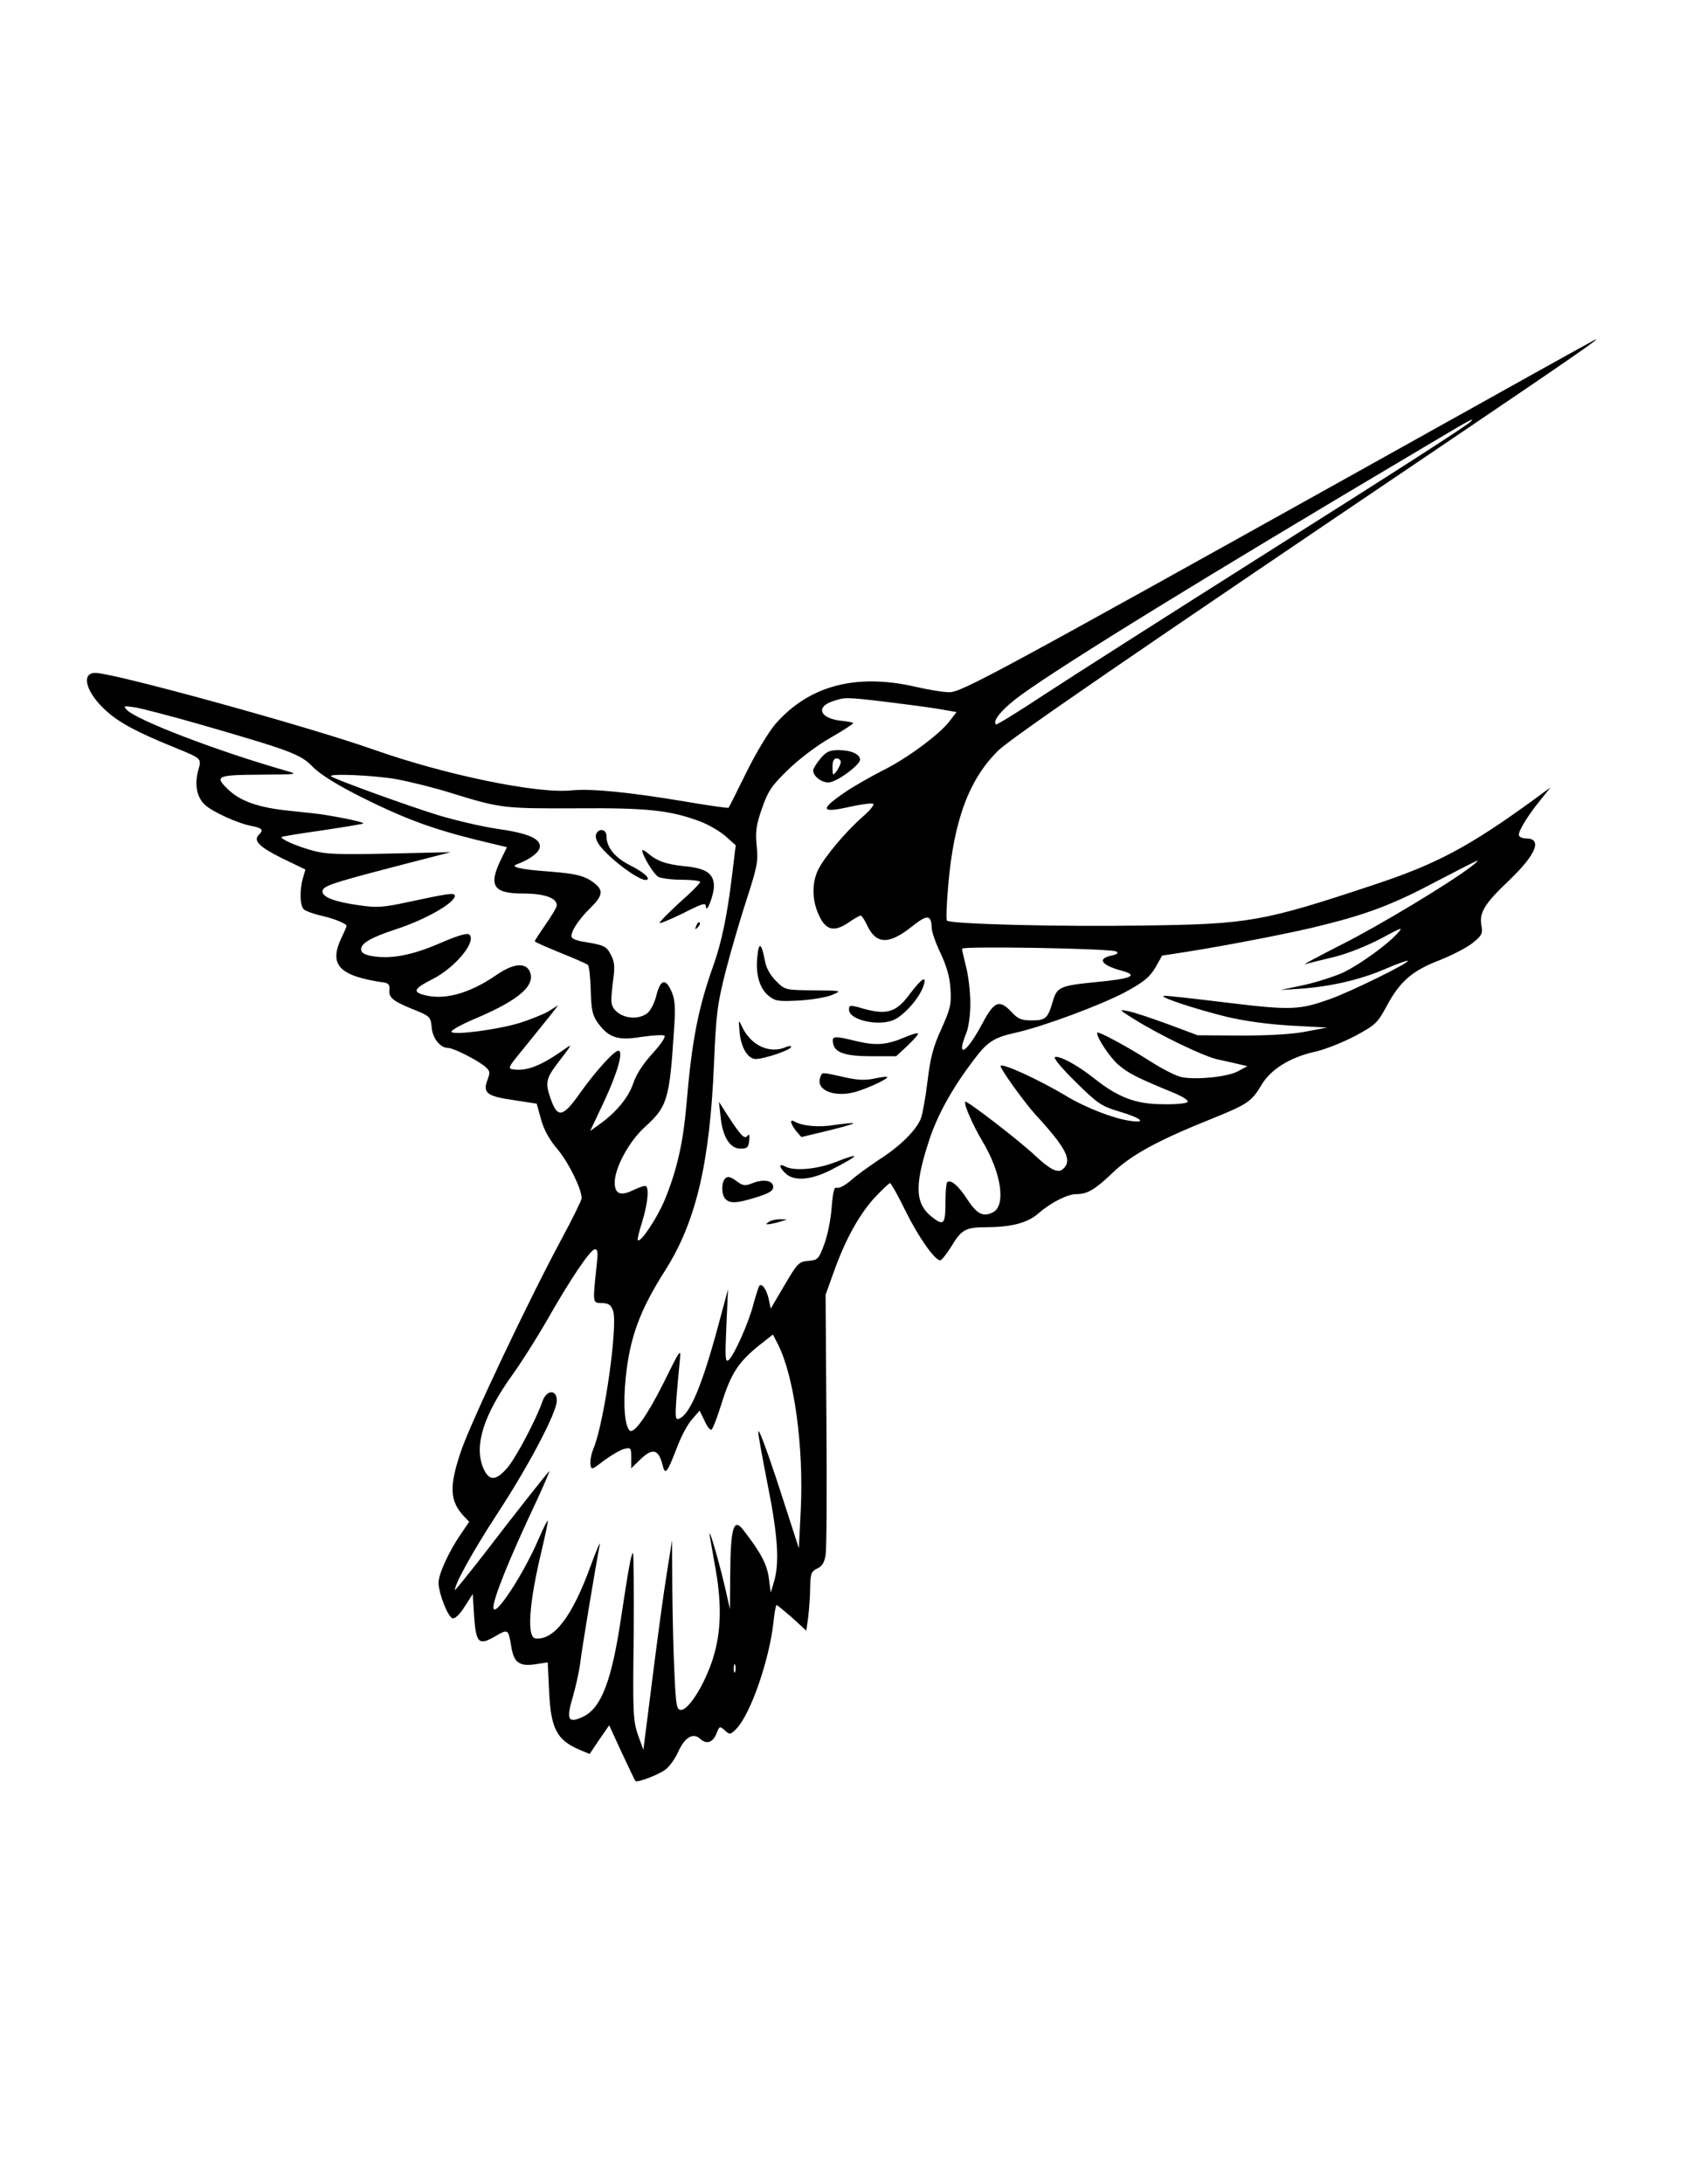 <?xml version="1.0" standalone="no"?>
<!DOCTYPE svg PUBLIC "-//W3C//DTD SVG 20010904//EN"
 "http://www.w3.org/TR/2001/REC-SVG-20010904/DTD/svg10.dtd">
<svg version="1.0" xmlns="http://www.w3.org/2000/svg"
 width="612pt" height="792pt" viewBox="0 0 612 792"
 preserveAspectRatio="xMidYMid meet">
<g transform="translate(0,792) scale(0.1,-0.1)"
fill="#000000" stroke="none">
<path d="M4970 6234 c-1360 -758 -1482 -824 -1526 -824 -22 0 -77 9 -124 20
-215 49 -384 4 -506 -134 -25 -29 -71 -105 -106 -176 -34 -69 -63 -127 -65
-129 -1 -2 -73 8 -160 23 -204 34 -338 47 -410 40 -123 -13 -457 56 -715 147
-237 84 -945 279 -1012 279 -55 0 -33 -74 42 -140 46 -41 111 -76 242 -129
105 -43 101 -40 89 -85 -14 -50 -5 -97 24 -124 28 -26 120 -68 170 -77 39 -8
44 -14 26 -32 -21 -21 0 -43 84 -85 l85 -41 -9 -31 c-13 -45 -11 -102 4 -114
7 -6 35 -16 61 -22 40 -9 79 -23 93 -35 2 -1 -6 -20 -17 -43 -49 -101 -11
-141 155 -165 13 -2 19 -9 18 -22 -4 -31 8 -43 81 -73 67 -27 68 -28 72 -67 3
-40 31 -75 60 -75 19 0 102 -42 132 -66 20 -17 21 -22 10 -51 -17 -46 -2 -58
95 -72 l84 -13 16 -58 c11 -39 31 -74 61 -109 39 -47 86 -142 86 -176 0 -7
-34 -76 -75 -152 -117 -217 -331 -668 -364 -769 -42 -125 -39 -177 11 -231
l20 -21 -31 -46 c-43 -62 -81 -146 -80 -176 1 -41 35 -125 51 -128 9 -2 27 15
44 43 l29 45 5 -81 c7 -98 17 -107 77 -72 47 27 47 27 58 -39 9 -56 29 -71 85
-63 l47 7 5 -104 c6 -136 28 -178 111 -213 l36 -15 35 52 36 52 46 -100 c25
-54 48 -101 49 -102 6 -7 80 21 107 40 15 10 36 39 47 63 24 55 55 74 81 50
24 -22 47 -13 60 21 10 25 11 26 29 10 18 -17 21 -16 41 4 52 52 120 247 136
388 3 34 9 62 11 62 3 0 28 -21 57 -46 l51 -47 7 49 c3 27 7 75 7 107 1 51 4
59 25 69 18 8 27 22 31 50 4 22 5 243 3 491 l-3 452 28 78 c42 119 91 208 147
271 29 31 55 56 59 56 3 0 29 -45 56 -101 47 -95 106 -179 126 -179 5 0 23 23
40 50 38 63 52 70 131 70 89 1 146 16 185 50 43 38 105 70 137 70 41 0 68 16
133 78 69 66 166 118 363 197 126 51 141 61 177 122 32 54 101 98 188 118 39
8 106 35 150 58 74 40 82 47 114 106 48 91 93 131 193 169 47 19 102 47 122
64 32 26 36 34 30 63 -8 46 12 79 101 163 98 94 122 152 60 152 -14 0 -25 6
-25 13 0 17 35 73 79 127 l36 45 -60 -44 c-236 -172 -356 -235 -580 -309 -403
-134 -454 -143 -835 -148 -298 -5 -703 5 -715 18 -3 3 -1 61 5 128 20 236 76
385 181 488 47 46 462 331 1647 1131 442 299 540 367 520 360 -2 0 -370 -205
-818 -455z m365 157 c-23 -20 -227 -152 -780 -501 -324 -205 -668 -424 -764
-487 -95 -63 -175 -112 -178 -110 -14 14 26 60 94 109 163 117 655 420 1458
896 165 98 189 112 170 93z m-2120 -1016 c72 -9 158 -20 192 -26 l63 -11 -26
-34 c-37 -48 -156 -136 -244 -179 -41 -21 -101 -55 -132 -76 -96 -65 -92 -79
17 -54 42 9 80 14 83 10 4 -4 -14 -26 -40 -48 -61 -54 -135 -142 -159 -189
-24 -47 -24 -111 1 -165 25 -56 55 -64 107 -29 20 14 41 26 45 26 4 0 15 -16
24 -36 33 -69 79 -70 163 -3 55 44 70 43 71 -7 0 -12 14 -53 32 -90 22 -47 34
-88 36 -130 4 -54 0 -71 -33 -145 -30 -65 -40 -105 -50 -188 -7 -58 -18 -119
-24 -136 -17 -43 -75 -101 -152 -150 -36 -24 -82 -57 -102 -75 -21 -18 -43
-30 -51 -27 -10 4 -14 -12 -19 -71 -3 -43 -15 -103 -27 -134 -20 -54 -23 -57
-58 -60 -34 -3 -39 -8 -86 -88 l-50 -85 -7 33 c-7 34 -24 60 -34 50 -3 -3 -12
-32 -21 -64 -17 -69 -71 -189 -91 -206 -12 -9 -13 9 -8 123 l6 134 -35 -130
c-58 -216 -103 -324 -142 -339 -14 -6 -15 3 -10 76 4 46 9 106 12 133 5 48 3
46 -59 -80 -60 -119 -108 -187 -123 -172 -18 18 -24 97 -14 192 15 146 51 244
144 390 111 175 161 389 176 745 8 186 12 218 43 340 19 74 54 193 77 263 37
114 41 135 35 190 -5 51 -2 75 19 135 22 63 34 82 94 140 40 39 104 88 155
117 47 27 84 51 82 53 -2 3 -20 6 -39 8 -79 7 -100 49 -36 71 46 15 44 16 195
-2z m-2495 -80 c336 -97 371 -110 415 -156 27 -27 84 -63 175 -109 154 -77
256 -115 417 -155 l112 -27 -18 -37 c-51 -102 -34 -131 77 -131 77 0 122 -16
122 -43 0 -6 -18 -37 -40 -68 -22 -32 -40 -59 -40 -62 0 -3 42 -21 93 -42 50
-20 96 -40 100 -44 4 -4 9 -46 10 -92 2 -70 6 -90 25 -117 40 -55 73 -66 158
-52 41 6 78 8 84 5 6 -4 -11 -30 -42 -64 -34 -37 -60 -76 -71 -110 -18 -52
-62 -105 -124 -149 l-32 -23 51 108 c48 103 71 183 51 183 -15 0 -82 -74 -137
-151 -64 -91 -83 -95 -108 -24 -21 58 -17 75 25 130 54 70 54 71 27 52 -86
-61 -137 -81 -186 -75 -24 3 -22 6 37 78 33 41 75 93 93 115 l31 40 -35 -22
c-19 -11 -66 -30 -104 -42 -78 -24 -236 -45 -248 -33 -5 5 37 28 92 51 157 67
217 121 190 172 -17 30 -61 24 -120 -17 -101 -69 -193 -93 -268 -70 -35 11
-27 23 36 55 83 42 161 136 135 162 -7 7 -40 -2 -109 -32 -102 -44 -179 -58
-249 -45 -24 5 -35 12 -35 24 0 22 37 43 125 72 108 35 215 96 215 122 0 12
-26 8 -170 -23 -93 -20 -114 -21 -181 -11 -85 12 -129 29 -129 49 0 20 27 29
256 89 l209 54 -220 -5 c-178 -4 -231 -3 -278 10 -57 15 -122 43 -115 50 1 2
68 13 147 24 80 12 146 23 149 25 3 4 -58 18 -138 31 -14 3 -72 9 -129 15
-111 11 -178 34 -223 77 -51 49 -42 53 115 54 140 1 141 1 92 15 -245 70 -538
182 -575 220 -14 15 -11 15 30 9 25 -4 128 -31 230 -60z m716 -200 c49 -9 139
-31 199 -50 181 -56 192 -57 455 -56 261 2 341 -7 451 -48 31 -12 72 -36 92
-54 l36 -32 -14 -115 c-17 -139 -37 -235 -65 -315 -57 -159 -80 -275 -100
-513 -12 -138 -35 -237 -79 -344 -28 -66 -87 -155 -97 -145 -3 2 5 33 16 68
21 68 26 129 10 129 -5 0 -25 -7 -44 -16 -45 -22 -66 -13 -66 28 0 53 51 148
109 201 82 74 90 100 106 352 6 80 4 108 -8 138 -22 51 -41 47 -56 -13 -7 -29
-22 -56 -34 -65 -48 -34 -128 -6 -129 45 -1 14 3 50 7 81 6 43 4 63 -9 87 -16
31 -24 35 -98 47 -21 3 -40 10 -43 15 -9 15 20 61 64 105 45 43 50 64 24 87
-36 31 -67 40 -174 48 -100 7 -141 17 -114 26 46 17 80 42 83 61 5 32 -42 52
-157 68 -53 8 -148 30 -211 49 -108 33 -378 131 -389 141 -10 11 153 4 235
-10z m3900 -318 c-78 -60 -337 -216 -471 -283 -82 -42 -141 -73 -130 -70 11 3
58 15 105 26 49 12 121 41 170 67 76 41 82 43 60 19 -38 -42 -134 -111 -194
-141 -30 -14 -94 -35 -142 -46 l-89 -19 74 5 c111 8 217 33 305 71 44 19 81
32 83 30 7 -7 -209 -113 -283 -139 -110 -39 -140 -41 -370 -13 -116 14 -219
26 -230 25 -29 -1 108 -47 226 -76 68 -16 150 -27 235 -32 l130 -7 -75 -14
c-48 -10 -134 -15 -235 -15 l-160 1 -110 41 c-60 22 -126 44 -145 47 -32 7
-30 4 25 -30 97 -60 247 -132 300 -145 28 -6 64 -14 80 -18 l30 -7 -35 -19
c-38 -20 -148 -31 -202 -21 -19 3 -70 29 -114 57 -86 55 -194 113 -194 104 0
-20 45 -87 76 -115 37 -32 69 -48 198 -101 32 -13 57 -28 55 -34 -2 -6 -41
-10 -89 -9 -99 0 -163 24 -251 94 -62 49 -126 83 -142 77 -7 -3 27 -43 75 -90
79 -78 93 -88 157 -107 82 -24 104 -44 39 -34 -61 9 -160 48 -227 88 -101 61
-241 125 -241 110 0 -12 87 -132 125 -174 115 -125 137 -169 100 -200 -18 -15
-47 0 -100 50 -55 52 -248 201 -253 195 -7 -7 27 -85 63 -145 68 -114 85 -232
37 -256 -36 -18 -58 -6 -93 47 -31 49 -61 74 -73 62 -3 -3 -6 -32 -6 -64 0
-85 -5 -94 -41 -68 -69 49 -74 113 -20 279 30 94 84 192 163 296 49 66 74 82
151 99 100 22 312 101 400 148 66 36 87 53 108 88 l25 44 85 13 c147 23 401
72 500 98 162 40 260 78 410 158 79 41 146 76 149 75 3 0 -8 -10 -24 -22z
m-1287 -307 c10 -5 5 -10 -17 -15 -53 -11 -37 -35 38 -55 62 -17 35 -29 -93
-41 -132 -13 -143 -18 -158 -71 -18 -61 -26 -68 -76 -68 -37 0 -50 5 -73 30
-44 47 -63 40 -105 -39 -39 -74 -75 -117 -75 -89 0 9 7 32 15 51 9 21 15 67
15 110 0 40 -7 99 -15 130 -8 32 -15 62 -15 67 0 10 539 1 559 -10z m-1885
-1142 c-4 -35 -8 -79 -9 -98 0 -32 2 -35 30 -35 23 -1 32 -7 39 -28 18 -51
-31 -400 -70 -497 -9 -21 -14 -48 -12 -60 3 -21 5 -20 49 14 26 19 58 38 73
42 25 6 26 4 26 -32 l0 -38 35 34 c42 40 64 35 78 -20 10 -41 16 -34 52 59 15
41 40 88 56 105 l27 31 18 -37 c9 -21 21 -35 25 -32 5 3 22 47 38 99 33 105
60 146 134 206 l51 40 18 -35 c59 -116 94 -369 83 -601 l-7 -139 -45 139 c-58
182 -102 304 -102 283 -1 -9 15 -95 34 -192 37 -184 43 -283 23 -351 l-12 -40
-7 54 c-7 49 -28 90 -93 174 -35 45 -46 7 -47 -167 l-1 -121 -18 80 c-24 102
-62 231 -55 185 3 -19 13 -73 21 -120 23 -130 20 -230 -10 -325 -29 -91 -87
-185 -115 -185 -16 0 -19 13 -24 128 -4 70 -7 208 -8 307 l-1 180 -19 -120
c-11 -66 -34 -237 -52 -380 l-33 -260 -20 55 c-17 51 -19 79 -15 360 1 168 0
302 -3 299 -7 -7 -16 -58 -42 -229 -34 -232 -72 -332 -137 -364 -56 -27 -64
-13 -39 71 11 37 23 93 27 123 5 47 56 352 71 430 3 14 -13 -22 -34 -80 -66
-181 -132 -268 -199 -261 -33 3 -24 129 23 323 13 56 23 102 21 104 -1 2 -16
-27 -32 -64 -55 -130 -164 -295 -165 -251 0 34 56 174 160 394 28 61 47 106
42 100 -14 -15 -121 -150 -239 -304 -57 -73 -103 -130 -103 -127 0 23 66 142
152 274 117 178 218 371 218 413 0 42 -37 40 -52 -2 -23 -67 -98 -208 -128
-242 -42 -48 -66 -48 -87 0 -34 82 2 193 106 338 32 44 86 130 121 190 86 152
162 265 178 265 11 0 12 -12 6 -62z m503 -1470 c-3 -7 -5 -2 -5 12 0 14 2 19
5 13 2 -7 2 -19 0 -25z"/>
<path d="M2976 5169 c-14 -17 -26 -36 -26 -43 0 -23 38 -49 63 -42 34 8 107
64 107 81 0 20 -32 35 -78 35 -33 0 -45 -6 -66 -31z m74 -12 c0 -7 -7 -22 -15
-33 -14 -18 -14 -17 -15 14 0 22 5 32 15 32 8 0 15 -6 15 -13z"/>
<path d="M2748 4456 c-8 -65 6 -117 38 -145 26 -21 34 -23 113 -19 47 3 102
12 121 21 35 15 34 15 -68 16 -104 1 -104 1 -137 34 -21 21 -36 48 -40 73 -12
63 -22 71 -27 20z"/>
<path d="M3300 4315 c-48 -65 -82 -76 -166 -53 -51 15 -54 14 -54 -3 0 -39
113 -63 167 -35 37 19 88 78 102 118 16 44 -4 33 -49 -27z"/>
<path d="M2683 4178 c5 -57 30 -98 59 -98 30 0 128 33 128 44 0 4 -8 4 -17 0
-59 -27 -128 4 -160 71 -14 30 -14 30 -10 -17z"/>
<path d="M3283 4159 c-66 -28 -103 -31 -173 -15 -86 21 -92 20 -88 -6 5 -35
44 -48 141 -48 l88 0 42 39 c23 22 40 41 37 44 -3 2 -24 -4 -47 -14z"/>
<path d="M2976 4014 c-18 -46 48 -74 125 -54 46 13 124 49 117 55 -2 2 -23 -1
-47 -6 -33 -7 -61 -6 -112 6 -82 18 -76 18 -83 -1z"/>
<path d="M2614 3872 c7 -74 34 -117 72 -117 25 0 29 4 32 30 2 19 0 25 -6 17
-10 -15 -24 -1 -72 73 l-32 50 6 -53z"/>
<path d="M2870 3852 c0 -6 8 -20 18 -33 l19 -22 96 23 c53 13 95 25 93 27 -2
2 -32 -1 -67 -6 -59 -10 -120 -4 -148 13 -6 4 -11 3 -11 -2z"/>
<path d="M3025 3704 c-64 -24 -144 -31 -176 -14 -25 14 -24 -2 2 -26 31 -28
92 -23 164 14 109 56 112 66 10 26z"/>
<path d="M2631 3647 c-15 -15 -14 -60 1 -75 17 -17 43 -15 113 7 45 14 60 23
60 37 0 24 -36 30 -77 13 -25 -10 -33 -9 -57 9 -21 15 -31 18 -40 9z"/>
<path d="M2790 3490 c-13 -9 -13 -10 0 -9 8 1 26 5 40 9 l25 8 -25 1 c-14 0
-32 -4 -40 -9z"/>
<path d="M2165 4900 c-12 -19 6 -49 55 -92 64 -57 130 -94 130 -73 0 8 -26 28
-60 45 -60 30 -90 67 -90 110 0 21 -24 28 -35 10z"/>
<path d="M2330 4836 c0 -18 42 -87 59 -96 11 -5 49 -10 85 -10 36 0 66 -4 66
-8 0 -5 -34 -39 -76 -76 -41 -38 -73 -70 -71 -73 3 -2 41 14 86 36 69 35 81
39 82 24 1 -30 28 39 29 73 0 46 -28 66 -107 73 -67 7 -101 19 -135 49 -10 8
-18 12 -18 8z"/>
<path d="M2526 4563 c-6 -14 -5 -15 5 -6 7 7 10 15 7 18 -3 3 -9 -2 -12 -12z"/>
</g>
</svg>
